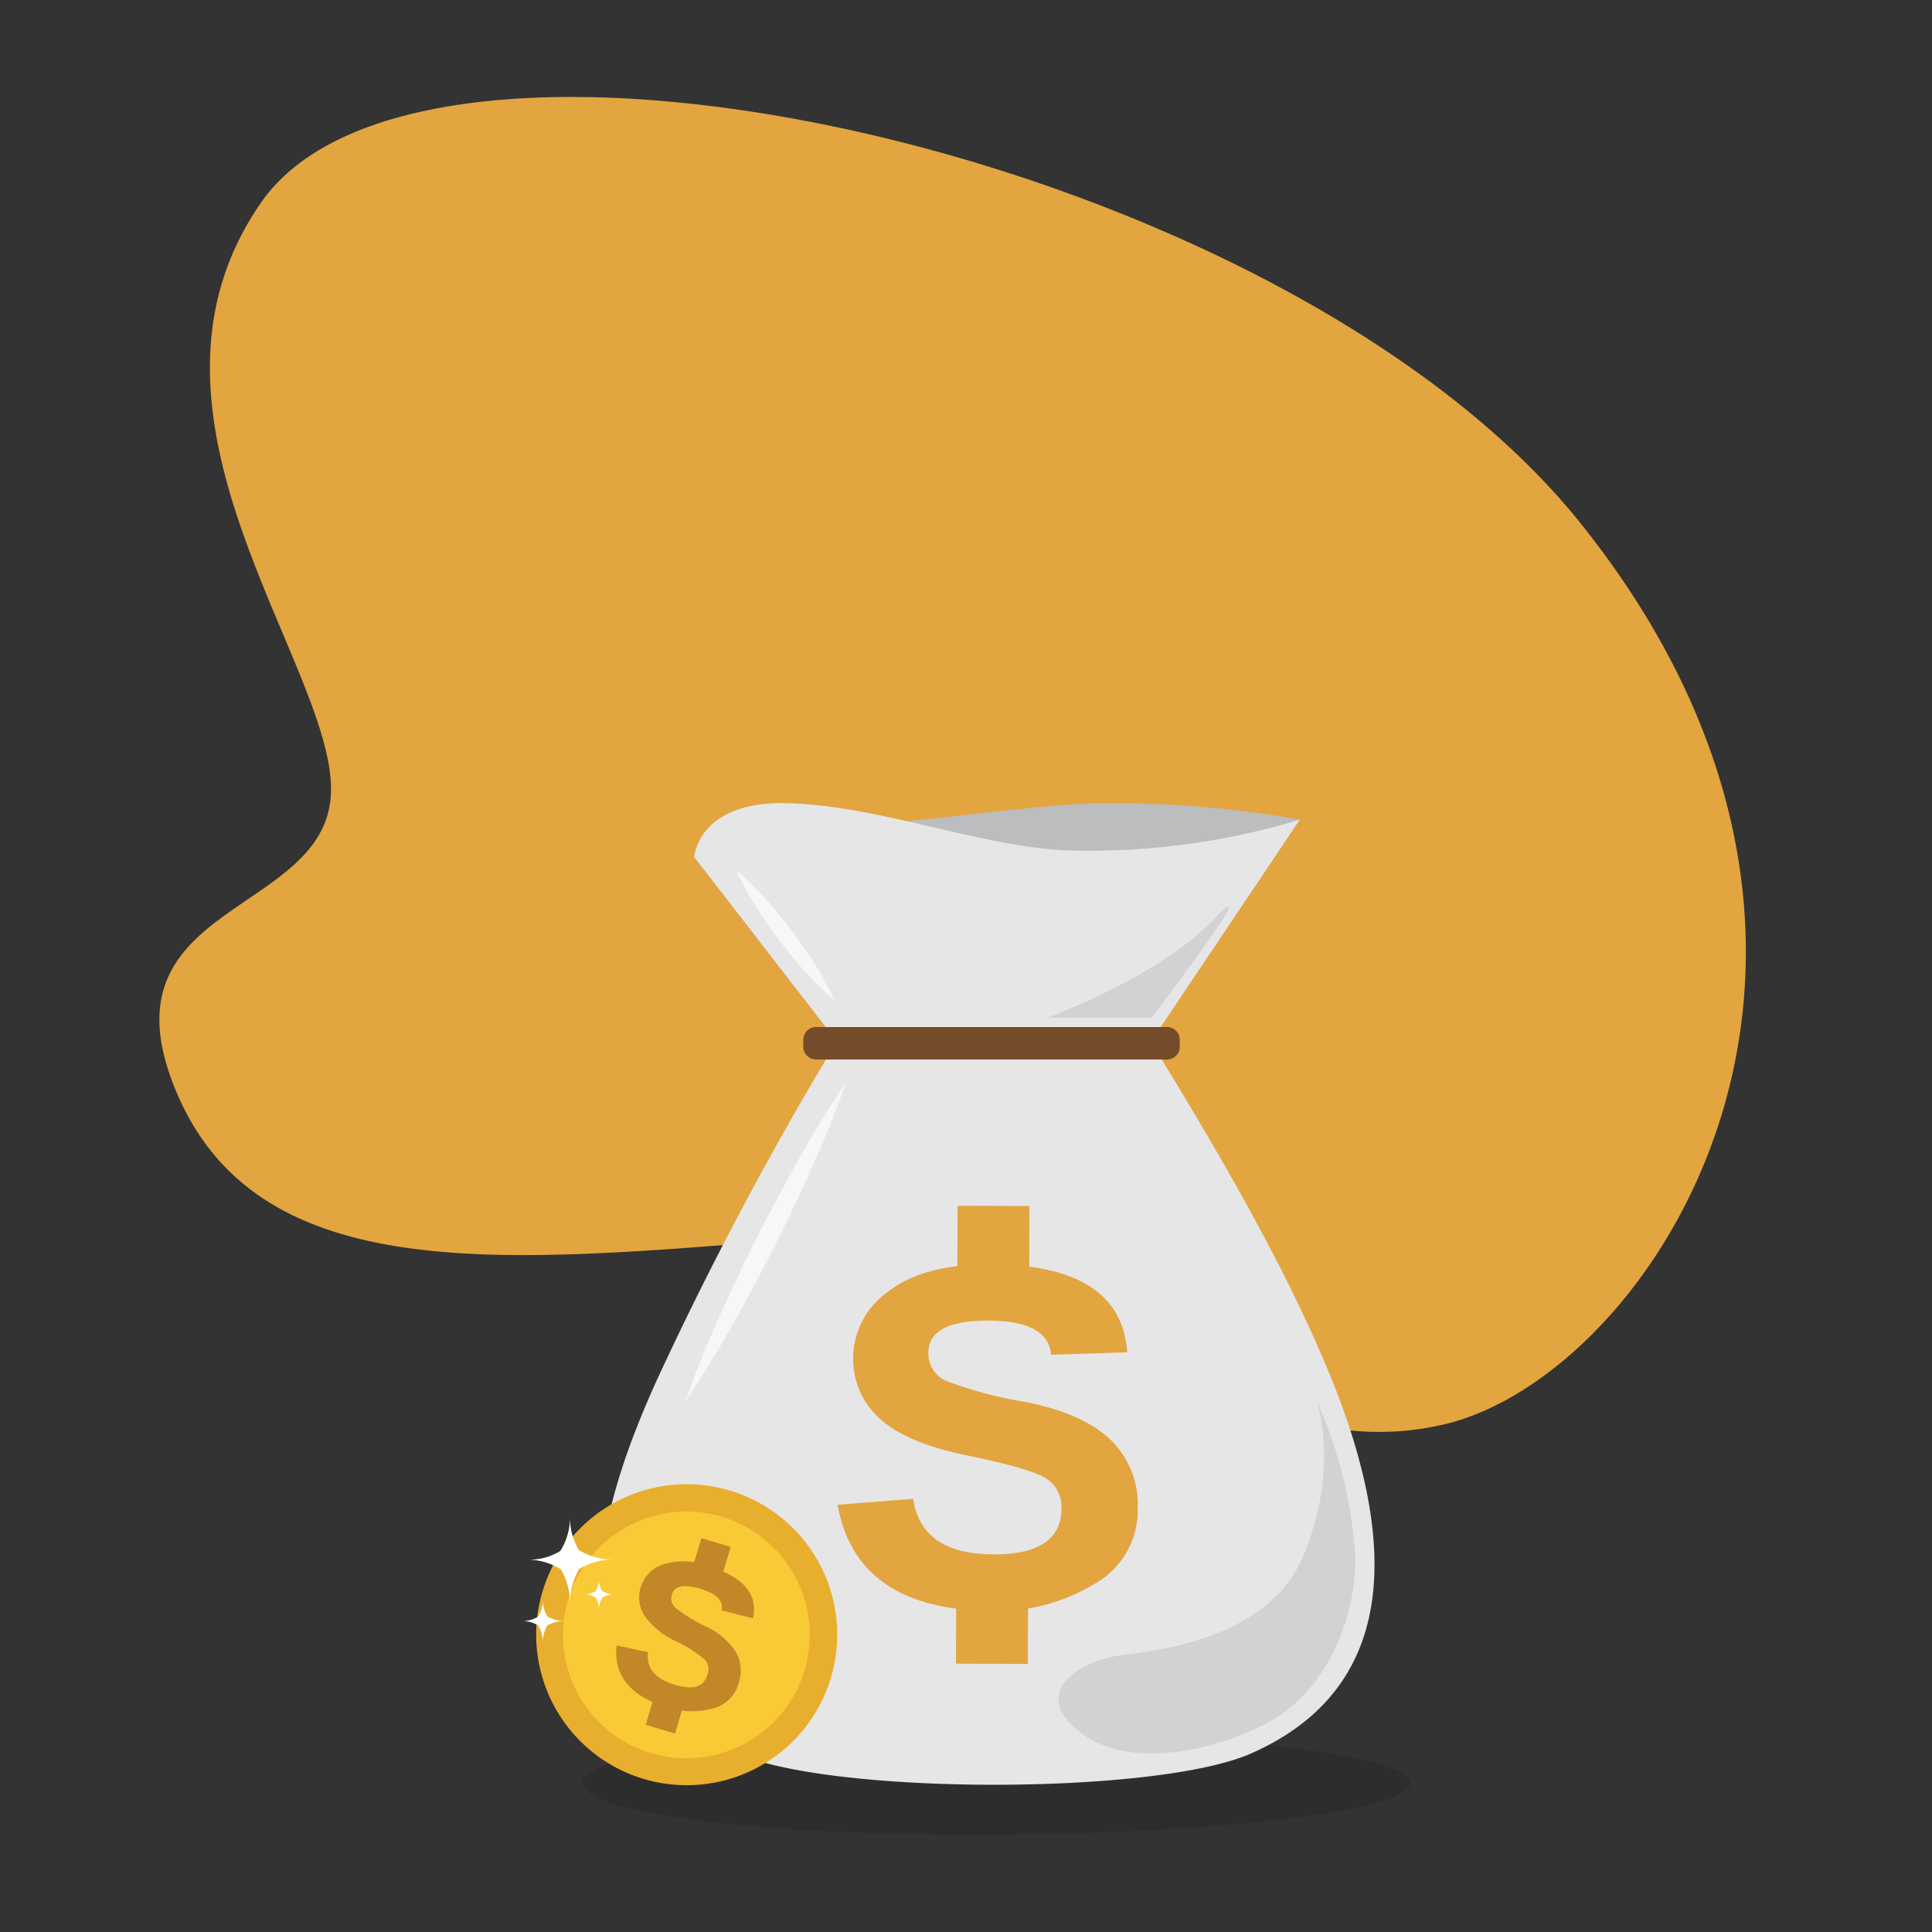 <svg id="Layer_1" data-name="Layer 1" xmlns="http://www.w3.org/2000/svg" viewBox="0 0 200 200"><rect x="0" y="0" width="200" height="200" fill="#333333" stroke="none"/><defs><style>.cls-1{fill:none;}.cls-2{fill:#e2a540;}.cls-3{fill:#bbbdbf;}.cls-4{fill:#221f1f;opacity:0.3;}.cls-5{fill:#e6e6e7;}.cls-6{fill:#744c29;}.cls-7{fill:#d0d2d3;}.cls-8{fill:#f7f7f7;}.cls-9{fill:#e8af2e;}.cls-10{fill:#f9ca35;}.cls-11{fill:#c38728;}.cls-12{fill:#fff;}</style></defs><title>2</title><rect class="cls-1" width="200" height="200"/><path class="cls-2" d="M79.31,128.54c-28.65,2.29-52.84,4.22-61.1-15.61s16.06-18,16.06-31.23S11.75,42.84,27.06,20.92C44.18-3.59,132.94,15.8,163.64,54.19c35.9,44.9,7.41,88.27-14.22,93.28C125.3,153.05,108.74,126.19,79.31,128.54Z"/><path class="cls-3" d="M86.63,107.8,71.87,88.72s.34-3.46,9.87-3.12,23.33-2.26,32.26-2.46a111.68,111.68,0,0,1,20.55,1.71l-15.43,23Z"/><path class="cls-4" d="M146,184.57c0,3-21.47,5.37-45.14,5.37s-40.58-2.4-40.58-5.37,16.91-5.37,40.58-5.37S146,181.6,146,184.57Z"/><path class="cls-5" d="M86.63,107.8,71.87,88.72s.34-5.9,9.87-5.57,19.69,4.46,28.61,4.88a75.35,75.35,0,0,0,24.2-3.18l-15.43,23Z"/><path class="cls-5" d="M137.89,142.86c-4.75-11.72-12-24-18.77-35.06H86.63A359.58,359.58,0,0,0,68,142.86c-11.21,24.68-4.82,32.82,8.33,38.65,9.76,4.33,43.45,4.33,53.2,0C142.71,175.68,146,163,137.89,142.86Z"/><path class="cls-2" d="M108.81,140.25c-.2-2.35-2.35-3.53-6.48-3.54s-6.21,1.08-6.22,3.3a3.07,3.07,0,0,0,2,3,41.78,41.78,0,0,0,8,2.11q6,1.18,8.86,3.93a9.37,9.37,0,0,1,2.81,7.11,8.73,8.73,0,0,1-4.57,7.86,19.41,19.41,0,0,1-10.4,2.75q-14.16-.06-16.1-11l7.82-.61q.84,5.73,8.35,5.75,7,0,7-4.77a3.44,3.44,0,0,0-1.7-3.16q-1.7-1-8-2.3c-4.2-.85-7.23-2.11-9.09-3.81a8.25,8.25,0,0,1-2.77-6.34A8.45,8.45,0,0,1,92,133.67q3.6-2.8,10.47-2.78,13.59,0,14.22,9.1Z"/><rect class="cls-2" x="99.43" y="124.51" width="6.8" height="7.44" transform="translate(-25.79 230.57) rotate(-89.78)"/><rect class="cls-2" x="99.29" y="165.1" width="6.8" height="7.44" transform="translate(-66.52 270.88) rotate(-89.78)"/><path class="cls-6" d="M122.13,108.5a1.34,1.34,0,0,1-1.45,1.18H84.61a1.34,1.34,0,0,1-1.45-1.18v-1a1.34,1.34,0,0,1,1.45-1.18h36.07a1.34,1.34,0,0,1,1.45,1.18Z"/><path class="cls-7" d="M112.11,179.53c6,4.34,16.72.65,20.69-2.18,5.52-3.93,8-11.77,7.41-17.38a46.23,46.23,0,0,0-3.76-14.63c-.8-1.85,2.73,5.66-1.56,15.79-3.21,7.56-12.49,9.49-18.64,10.19C112,171.81,106.14,175.2,112.11,179.53Z"/><path class="cls-7" d="M108.46,105.35s11.36-4.15,17-10c6.33-6.55-6.24,10-6.24,10Z"/><path class="cls-8" d="M76.22,90.11s.22.17.57.48.83.76,1.39,1.33a47.21,47.21,0,0,1,3.76,4.4,48.31,48.31,0,0,1,3.21,4.81c.39.69.7,1.29.9,1.71s.31.67.31.67a6.49,6.49,0,0,1-.56-.48c-.36-.31-.84-.76-1.4-1.33a42.73,42.73,0,0,1-3.75-4.4,46.86,46.86,0,0,1-3.22-4.81c-.39-.69-.7-1.28-.9-1.71S76.22,90.11,76.22,90.11Z"/><path class="cls-8" d="M87.58,112.07s-.19.56-.54,1.51-.87,2.31-1.54,3.91c-1.32,3.21-3.26,7.41-5.33,11.53s-4.3,8.18-6.1,11.15c-.89,1.49-1.67,2.71-2.22,3.56s-.9,1.33-.9,1.33.18-.56.54-1.51.87-2.31,1.54-3.91c1.32-3.22,3.25-7.41,5.33-11.54s4.3-8.17,6.1-11.14c.89-1.49,1.67-2.71,2.22-3.56S87.58,112.07,87.58,112.07Z"/><path class="cls-9" d="M86,173.73a15.58,15.58,0,1,1-10.51-19.45A15.57,15.57,0,0,1,86,173.73Z"/><path class="cls-10" d="M83.28,172.93A12.77,12.77,0,1,1,74.67,157,12.76,12.76,0,0,1,83.28,172.93Z"/><path class="cls-11" d="M74.7,166.7c.2-1-.53-1.73-2.21-2.23s-2.67-.31-2.94.59a1.31,1.31,0,0,0,.46,1.45,16.83,16.83,0,0,0,3,1.84A7.38,7.38,0,0,1,76.18,171a4,4,0,0,1,.29,3.24,3.69,3.69,0,0,1-2.81,2.65,8.24,8.24,0,0,1-4.58-.14q-5.76-1.74-5.25-6.42l3.26.7c-.22,1.62.68,2.74,2.72,3.36s3.06.21,3.45-1.09a1.48,1.48,0,0,0-.31-1.5,13.06,13.06,0,0,0-3-1.91,8.16,8.16,0,0,1-3.25-2.66,3.49,3.49,0,0,1-.37-2.92,3.58,3.58,0,0,1,2.3-2.36,7.06,7.06,0,0,1,4.61.14q5.53,1.66,4.71,5.44Z"/><polygon class="cls-11" points="74.81 162.91 71.78 162 72.61 159.23 75.64 160.14 74.81 162.91"/><polygon class="cls-11" points="69.88 179.46 66.84 178.55 67.67 175.77 70.7 176.69 69.88 179.46"/><path class="cls-12" d="M59,165.94a7.29,7.29,0,0,1,.94-3.51,7.15,7.15,0,0,1,3.49-1,6.67,6.67,0,0,1-3.49-.95A6.61,6.61,0,0,1,59,157a6.49,6.49,0,0,1-1,3.56,6.09,6.09,0,0,1-3.43.89,6.76,6.76,0,0,1,3.49,1A6.78,6.78,0,0,1,59,165.94Z"/><path class="cls-12" d="M62,166.62a2.59,2.59,0,0,1,.34-1.24,2.59,2.59,0,0,1,1.24-.34,2.38,2.38,0,0,1-1.24-.34,2.39,2.39,0,0,1-.34-1.25,2.31,2.31,0,0,1-.35,1.27,2.16,2.16,0,0,1-1.22.32,2.35,2.35,0,0,1,1.24.34A2.45,2.45,0,0,1,62,166.62Z"/><path class="cls-12" d="M56.19,170a3.55,3.55,0,0,1,.47-1.73,3.47,3.47,0,0,1,1.72-.47,3.3,3.3,0,0,1-1.72-.47,3.27,3.27,0,0,1-.47-1.73,3.15,3.15,0,0,1-.5,1.76,3,3,0,0,1-1.69.44,3.27,3.27,0,0,1,1.72.47A3.34,3.34,0,0,1,56.19,170Z"/></svg>